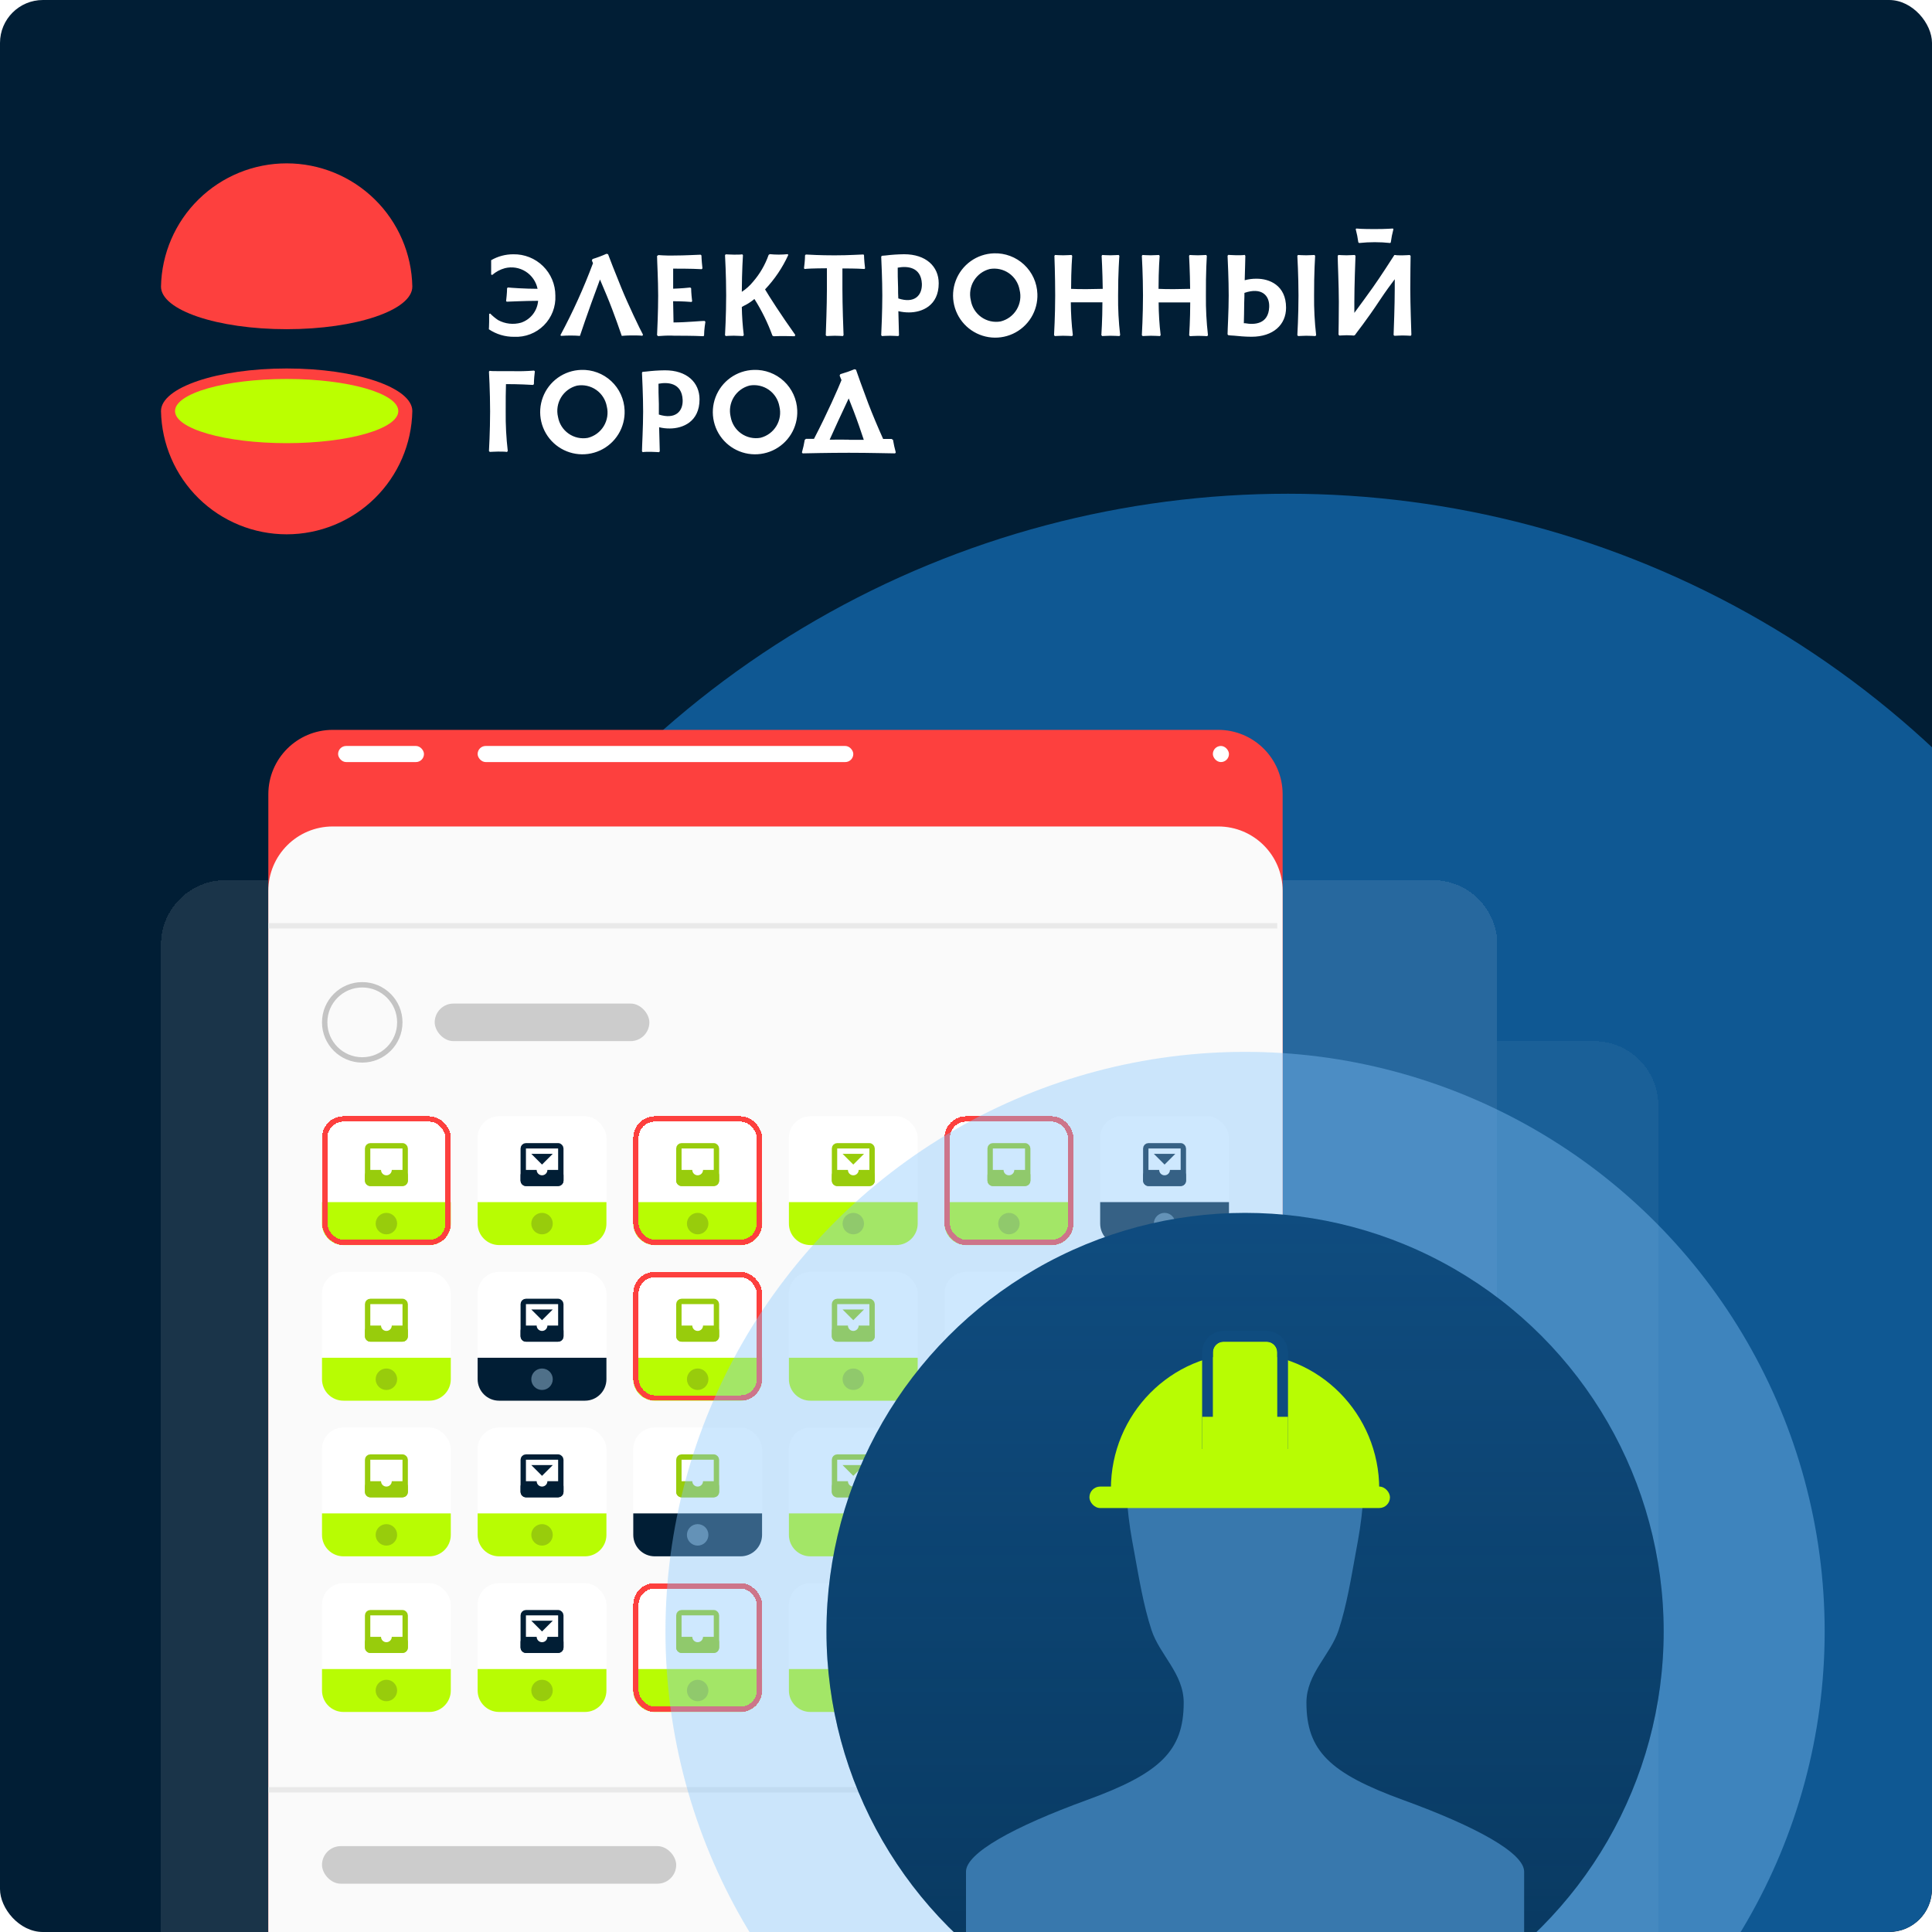 <svg width="360" height="360" viewBox="0 0 360 360" fill="none" xmlns="http://www.w3.org/2000/svg">
<g clip-path="url(#clip0_2697_2024)">
<rect width="360" height="360" rx="8" fill="#011E35"/>
<path d="M122 357H145V358C145 359.105 144.105 360 143 360H124C122.895 360 122 359.105 122 358V357Z" fill="#011E35"/>
<g clip-path="url(#clip1_2697_2024)">
<path d="M148.188 62.407C148.145 62.486 148.11 62.569 148.085 62.655C147.461 62.655 145.804 62.57 144.146 62.655C144.081 62.607 144.009 62.569 143.932 62.544C143.062 60.153 141.936 57.861 140.574 55.711C140.088 56.122 139.561 56.483 139.002 56.787C138.734 56.91 138.474 57.049 138.225 57.206C138.257 58.956 138.379 60.704 138.592 62.442C138.535 62.494 138.486 62.554 138.447 62.621C138.131 62.621 137.362 62.553 136.738 62.553C136.114 62.553 135.516 62.596 135.226 62.612C135.189 62.557 135.146 62.505 135.097 62.459C135.097 62.459 135.311 58.692 135.311 55.01C135.311 51.329 135.097 47.545 135.097 47.545C135.145 47.498 135.188 47.446 135.226 47.391C135.499 47.391 136.148 47.451 136.764 47.451C137.379 47.451 138.028 47.451 138.31 47.391C138.348 47.446 138.391 47.498 138.438 47.545C138.438 47.545 138.242 50.449 138.225 54.378C139.014 53.868 139.717 53.237 140.31 52.508C141.59 51.036 142.579 49.334 143.223 47.494C143.298 47.463 143.365 47.417 143.42 47.357C144.542 47.473 145.673 47.473 146.795 47.357C146.818 47.414 146.847 47.468 146.88 47.519C145.803 49.879 144.342 52.043 142.557 53.925C143.3 55.198 145.53 58.675 148.188 62.407ZM208.58 47.664L208.452 47.511C208.178 47.511 207.529 47.57 206.931 47.57C206.333 47.57 205.666 47.528 205.393 47.511L205.273 47.664C205.273 47.664 205.436 50.586 205.478 53.823C204.624 53.823 203.633 53.874 202.522 53.874C201.411 53.874 200.412 53.874 199.583 53.823C199.583 50.227 199.788 47.664 199.788 47.664C199.74 47.617 199.697 47.566 199.66 47.511C199.386 47.511 198.737 47.57 198.13 47.57C197.523 47.57 196.874 47.528 196.601 47.511C196.563 47.566 196.52 47.617 196.473 47.664C196.473 47.664 196.618 51.355 196.618 55.062C196.618 58.769 196.404 62.459 196.404 62.459C196.464 62.504 196.516 62.559 196.558 62.621C196.84 62.621 197.472 62.561 198.062 62.561C198.651 62.561 199.437 62.604 199.771 62.621L199.907 62.442C199.666 60.415 199.541 58.376 199.531 56.334H205.419C205.419 59.538 205.222 62.459 205.222 62.459C205.281 62.502 205.331 62.557 205.367 62.621C205.658 62.621 206.282 62.561 206.88 62.561C207.478 62.561 208.247 62.604 208.589 62.621C208.629 62.557 208.674 62.497 208.725 62.442C208.441 59.992 208.312 57.527 208.341 55.062C208.332 50.833 208.58 47.664 208.58 47.664ZM154.083 49.988V53.874C154.083 56.821 153.904 61.562 153.87 62.476C153.932 62.517 153.989 62.566 154.041 62.621C154.331 62.621 154.946 62.561 155.527 62.561C156.108 62.561 156.775 62.604 157.057 62.621C157.092 62.559 157.135 62.502 157.185 62.45C157.142 61.468 156.971 56.787 156.971 53.908V50.022C159.62 50.022 160.739 50.099 161.081 50.124L161.192 49.996C161.141 49.603 161.013 48.399 160.996 47.545C160.955 47.508 160.92 47.465 160.893 47.417C160.406 47.417 158.219 47.579 155.502 47.579C152.784 47.579 150.742 47.459 150.161 47.425C150.116 47.48 150.065 47.529 150.008 47.57C150.008 48.425 149.862 49.595 149.811 49.996C149.862 50.03 149.905 50.074 149.939 50.124C150.349 50.065 151.477 50.005 154.083 49.988ZM253.259 45.281C255.185 45.076 257.127 45.076 259.052 45.281C259.082 45.235 259.117 45.192 259.155 45.153C259.265 44.326 259.428 43.508 259.642 42.702L259.548 42.582C259.3 42.582 258.437 42.684 256.13 42.684C253.823 42.684 252.986 42.608 252.712 42.582L252.618 42.702C252.833 43.508 252.995 44.326 253.105 45.153C253.162 45.19 253.213 45.233 253.259 45.281ZM224.874 47.664L224.746 47.511C224.473 47.511 223.823 47.57 223.225 47.57C222.627 47.57 221.961 47.528 221.687 47.511L221.568 47.664C221.568 47.664 221.73 50.586 221.764 53.823C220.91 53.823 219.927 53.874 218.816 53.874C217.706 53.874 216.697 53.874 215.877 53.823C215.877 50.227 216.082 47.664 216.082 47.664C216.034 47.617 215.992 47.566 215.954 47.511C215.672 47.511 215.031 47.57 214.424 47.57C213.818 47.57 213.168 47.528 212.895 47.511C212.857 47.566 212.815 47.617 212.767 47.664C212.767 47.664 212.98 51.38 212.98 55.062C212.98 58.743 212.767 62.459 212.767 62.459C212.827 62.504 212.879 62.559 212.921 62.621C213.203 62.621 213.835 62.561 214.424 62.561C215.014 62.561 215.8 62.604 216.133 62.621L216.27 62.459C216.029 60.432 215.903 58.393 215.894 56.351H221.781C221.781 59.555 221.585 62.476 221.585 62.476C221.642 62.522 221.691 62.576 221.73 62.638C222.021 62.638 222.644 62.578 223.242 62.578C223.841 62.578 224.61 62.621 224.951 62.638C224.991 62.574 225.037 62.514 225.088 62.459C224.804 60.009 224.675 57.544 224.704 55.079C224.669 50.833 224.874 47.664 224.874 47.664ZM166.396 81.951C166.528 82.746 166.702 83.532 166.917 84.309C166.864 84.36 166.818 84.417 166.78 84.48C165.926 84.48 162.047 84.368 158.176 84.368C154.305 84.368 150.486 84.462 149.563 84.48C149.528 84.415 149.482 84.357 149.426 84.309C149.645 83.533 149.822 82.746 149.956 81.951C150.037 81.903 150.109 81.843 150.17 81.772H151.674C154.177 76.98 156.262 72.179 156.8 70.83C156.638 70.428 156.527 70.129 156.45 69.976C156.507 69.897 156.553 69.811 156.587 69.719C157.482 69.466 158.361 69.158 159.218 68.797C159.307 68.84 159.402 68.866 159.5 68.874C159.774 69.728 160.688 72.222 161.79 75.177C162.551 77.185 163.696 79.876 164.559 81.789H166.131C166.21 81.857 166.299 81.912 166.396 81.951ZM158.176 81.951H160.953C160.449 80.422 159.757 78.398 159.082 76.638C158.74 75.784 158.432 74.972 158.142 74.238C156.741 77.176 155.45 80.029 154.596 81.925C155.843 81.909 157.142 81.925 158.168 81.925L158.176 81.951ZM99.51 69.053C98.134 69.164 96.753 69.198 95.374 69.156H92.768C92.161 69.156 91.503 69.156 91.238 69.096C91.201 69.151 91.158 69.203 91.11 69.249C91.11 69.249 91.324 72.965 91.324 76.655C91.324 80.345 91.11 84.044 91.11 84.044C91.168 84.091 91.22 84.146 91.264 84.206C91.546 84.206 92.178 84.146 92.768 84.146C93.358 84.146 94.144 84.146 94.477 84.215C94.517 84.149 94.563 84.086 94.614 84.027C94.329 81.58 94.2 79.118 94.229 76.655C94.229 74.648 94.229 72.88 94.28 71.573C96.673 71.573 98.775 71.692 99.322 71.727C99.368 71.672 99.422 71.626 99.484 71.59C99.484 70.736 99.612 69.6 99.663 69.181C99.605 69.147 99.553 69.104 99.51 69.053ZM125.502 60.084C125.502 58.922 125.434 57.522 125.425 56.129C127.236 56.129 128.441 56.24 128.843 56.266C128.879 56.22 128.922 56.179 128.971 56.146C128.92 55.754 128.792 54.558 128.783 53.703C128.719 53.671 128.661 53.627 128.612 53.575C128.185 53.627 127.006 53.738 125.434 53.797V50.056C128.766 50.056 130.321 50.124 130.748 50.159C130.788 50.099 130.837 50.047 130.893 50.005C130.842 49.586 130.723 48.425 130.705 47.596C130.647 47.56 130.595 47.514 130.552 47.459C129.996 47.459 127.843 47.613 125.425 47.613H124.383C123.802 47.613 123.05 47.553 122.674 47.528C122.605 47.596 122.524 47.651 122.434 47.69C122.434 48.544 122.639 52.209 122.639 55.07C122.639 57.932 122.477 61.57 122.434 62.45C122.502 62.499 122.56 62.56 122.605 62.63L123.819 62.553C124.759 62.502 125.622 62.553 125.622 62.553C129.125 62.553 130.68 62.621 131.073 62.647L131.193 62.527C131.193 61.391 131.44 59.965 131.44 59.965C131.389 59.922 131.345 59.869 131.312 59.811C130.731 59.768 128.014 60.076 125.502 60.084ZM174.915 52.789C174.915 56.975 171.787 58.214 169.378 58.214C168.71 58.216 168.045 58.139 167.396 57.983C167.447 60.05 167.498 61.912 167.515 62.467C167.465 62.512 167.422 62.564 167.387 62.621C167.114 62.621 166.464 62.561 165.858 62.561C165.251 62.561 164.619 62.604 164.337 62.621C164.298 62.562 164.252 62.507 164.2 62.459C164.243 61.605 164.405 57.949 164.405 55.062C164.405 52.175 164.234 48.604 164.2 47.835C164.242 47.782 164.279 47.724 164.311 47.664C164.456 47.664 164.704 47.622 165.003 47.605C166.154 47.465 167.312 47.388 168.472 47.374C172.539 47.374 174.915 49.646 174.915 52.789ZM171.779 52.883C171.634 49.663 168.942 49.552 167.276 49.877C167.276 50.808 167.276 52.115 167.344 53.635C167.344 54.242 167.344 54.916 167.387 55.608C170.378 56.599 171.839 55.087 171.779 52.883ZM245.057 47.664C245.009 47.617 244.966 47.566 244.928 47.511C244.646 47.511 244.006 47.57 243.399 47.57C242.792 47.57 242.134 47.528 241.869 47.511C241.832 47.566 241.789 47.617 241.741 47.664C241.741 47.664 241.955 51.38 241.955 55.062C241.955 58.743 241.741 62.459 241.741 62.459C241.801 62.504 241.853 62.559 241.895 62.621C242.177 62.621 242.809 62.561 243.399 62.561C243.988 62.561 244.775 62.604 245.108 62.621L245.245 62.442C244.96 59.992 244.832 57.527 244.86 55.062C244.843 50.833 245.057 47.664 245.057 47.664ZM239.639 57.334C239.639 60.494 237.264 62.749 233.197 62.749C232.026 62.749 230.745 62.63 229.933 62.544C229.471 62.544 229.078 62.476 228.848 62.45C228.819 62.391 228.781 62.336 228.737 62.288C228.737 61.519 228.95 57.949 228.95 55.053C228.95 52.157 228.779 48.484 228.737 47.656C228.791 47.61 228.837 47.555 228.873 47.494C229.155 47.494 229.796 47.562 230.394 47.562C230.992 47.562 231.65 47.562 231.924 47.494C231.959 47.553 232.002 47.608 232.052 47.656C232.052 48.211 231.983 50.099 231.932 52.2H232.001C232.686 52.018 233.393 51.929 234.102 51.935C236.512 51.91 239.639 53.148 239.639 57.334ZM231.881 54.575C231.881 54.575 231.881 55.788 231.838 56.48C231.838 57.991 231.787 59.298 231.77 60.229C231.846 60.217 231.924 60.217 232.001 60.229C233.709 60.545 236.358 60.443 236.495 57.223C236.597 55.036 235.068 53.473 231.881 54.575ZM193.302 54.745C193.364 56.301 192.962 57.841 192.148 59.168C191.333 60.495 190.143 61.55 188.727 62.2C187.311 62.849 185.735 63.064 184.197 62.816C182.659 62.568 181.23 61.87 180.09 60.808C178.95 59.747 178.151 58.371 177.795 56.855C177.439 55.339 177.541 53.752 178.089 52.294C178.637 50.837 179.605 49.575 180.872 48.668C182.138 47.762 183.645 47.252 185.202 47.203C186.231 47.168 187.257 47.336 188.222 47.697C189.186 48.058 190.069 48.606 190.822 49.309C191.574 50.012 192.18 50.856 192.606 51.793C193.032 52.73 193.268 53.742 193.302 54.771V54.745ZM189.987 54.02C189.879 53.399 189.649 52.806 189.311 52.274C188.973 51.742 188.534 51.283 188.018 50.921C187.502 50.559 186.92 50.303 186.305 50.166C185.69 50.029 185.054 50.015 184.433 50.124C183.195 50.434 182.129 51.219 181.466 52.31C180.804 53.401 180.599 54.709 180.896 55.95C180.997 56.576 181.222 57.175 181.557 57.713C181.892 58.251 182.33 58.717 182.847 59.084C183.364 59.452 183.949 59.712 184.567 59.852C185.185 59.991 185.825 60.006 186.45 59.896C187.069 59.743 187.651 59.47 188.164 59.092C188.677 58.713 189.11 58.238 189.438 57.692C189.767 57.146 189.985 56.54 190.079 55.91C190.173 55.28 190.142 54.638 189.987 54.02ZM148.555 76.467C148.619 78.026 148.218 79.567 147.403 80.897C146.588 82.227 145.396 83.285 143.979 83.936C142.561 84.588 140.982 84.803 139.442 84.555C137.902 84.308 136.47 83.608 135.328 82.545C134.187 81.482 133.387 80.104 133.031 78.586C132.674 77.067 132.777 75.478 133.327 74.018C133.876 72.558 134.847 71.295 136.116 70.388C137.385 69.481 138.895 68.972 140.455 68.925C142.529 68.853 144.547 69.607 146.065 71.021C147.584 72.436 148.479 74.394 148.555 76.467ZM145.231 75.741C145.124 75.12 144.895 74.526 144.557 73.993C144.22 73.461 143.781 73 143.265 72.637C142.749 72.275 142.166 72.017 141.551 71.88C140.935 71.743 140.298 71.728 139.677 71.838C138.44 72.151 137.375 72.939 136.715 74.031C136.054 75.123 135.851 76.431 136.148 77.672C136.255 78.293 136.483 78.888 136.82 79.421C137.157 79.955 137.597 80.416 138.113 80.779C138.629 81.142 139.212 81.399 139.828 81.535C140.444 81.672 141.081 81.686 141.702 81.575C142.941 81.264 144.007 80.477 144.667 79.384C145.328 78.292 145.531 76.982 145.231 75.741ZM116.385 76.467C116.449 78.026 116.048 79.567 115.233 80.897C114.418 82.227 113.226 83.285 111.809 83.936C110.391 84.588 108.812 84.803 107.272 84.555C105.732 84.308 104.3 83.608 103.158 82.545C102.017 81.482 101.217 80.104 100.861 78.586C100.504 77.067 100.607 75.478 101.157 74.018C101.706 72.558 102.677 71.295 103.946 70.388C105.215 69.481 106.725 68.972 108.285 68.925C109.312 68.888 110.336 69.055 111.299 69.414C112.263 69.773 113.145 70.319 113.898 71.019C114.65 71.719 115.257 72.561 115.683 73.496C116.11 74.431 116.349 75.44 116.385 76.467ZM113.07 75.741C112.847 74.491 112.137 73.379 111.096 72.651C110.055 71.922 108.767 71.636 107.516 71.855C106.277 72.166 105.21 72.953 104.548 74.045C103.886 75.138 103.681 76.447 103.978 77.689C104.085 78.311 104.313 78.905 104.65 79.439C104.987 79.972 105.427 80.433 105.943 80.796C106.459 81.159 107.042 81.416 107.658 81.553C108.274 81.689 108.911 81.703 109.532 81.592C110.775 81.281 111.844 80.492 112.507 79.395C113.17 78.299 113.372 76.986 113.07 75.741ZM95.793 62.758C96.816 62.809 97.839 62.646 98.795 62.277C99.752 61.909 100.62 61.345 101.345 60.62C102.069 59.896 102.634 59.028 103.002 58.072C103.37 57.116 103.534 56.093 103.483 55.07C103.483 54.048 103.279 53.037 102.884 52.094C102.488 51.152 101.909 50.298 101.179 49.582C100.45 48.866 99.585 48.303 98.635 47.925C97.685 47.548 96.669 47.363 95.647 47.383C94.198 47.378 92.774 47.758 91.52 48.484V51.158C91.589 51.175 91.655 51.2 91.717 51.235C92.4 50.64 93.209 50.207 94.084 49.971C94.736 49.809 95.415 49.78 96.079 49.887C96.743 49.994 97.378 50.235 97.947 50.594C98.515 50.953 99.005 51.424 99.387 51.977C99.768 52.531 100.034 53.156 100.167 53.815C97.801 53.815 95.212 53.627 94.656 53.567C94.606 53.616 94.549 53.657 94.485 53.686C94.485 54.541 94.349 55.711 94.306 56.095C94.35 56.131 94.39 56.171 94.425 56.215C94.921 56.215 97.502 56.061 100.27 56.052C100.199 56.968 99.859 57.843 99.294 58.568C98.729 59.292 97.963 59.835 97.091 60.127C95.659 60.53 94.126 60.358 92.819 59.648C92.286 59.293 91.791 58.883 91.341 58.427L91.144 58.487V59.947C91.144 60.622 91.093 61.357 91.093 61.357C92.482 62.288 94.121 62.776 95.793 62.758ZM262.786 53.815C262.786 51.021 262.838 48.382 262.846 47.69C262.788 47.639 262.737 47.582 262.692 47.519C262.445 47.519 261.915 47.579 261.342 47.579C260.77 47.579 260.197 47.579 259.975 47.519H259.821C259.454 48.092 257.207 51.602 255.78 53.601C254.925 54.805 253.49 56.779 252.362 58.299V56.249C252.362 53.31 252.542 48.561 252.576 47.647C252.512 47.611 252.454 47.565 252.405 47.511C252.106 47.511 251.491 47.57 250.918 47.57C250.346 47.57 249.662 47.528 249.389 47.511C249.353 47.573 249.31 47.63 249.26 47.681C249.26 48.664 249.474 53.345 249.474 56.223C249.474 59.102 249.423 61.664 249.414 62.356C249.472 62.407 249.524 62.464 249.568 62.527C249.816 62.527 250.346 62.467 250.918 62.467C251.491 62.467 252.046 62.51 252.277 62.527L252.362 62.476H252.439C252.772 61.963 254.481 59.913 257.19 55.813C258.147 54.37 259.198 52.935 259.89 52.029V53.823C259.89 56.77 259.71 61.511 259.676 62.433C259.74 62.469 259.798 62.515 259.847 62.57C260.146 62.57 260.753 62.51 261.334 62.51C261.915 62.51 262.59 62.553 262.863 62.57C262.899 62.508 262.942 62.45 262.991 62.399C262.966 61.408 262.786 56.727 262.786 53.815ZM119.811 62.356C119.273 61.391 117.017 56.693 115.761 53.592C114.573 50.671 113.591 48.168 113.3 47.357C113.201 47.349 113.103 47.326 113.01 47.289C112.163 47.671 111.292 47.999 110.404 48.271C110.378 48.365 110.338 48.454 110.284 48.536C110.335 48.647 110.404 48.826 110.498 49.04C108.78 53.645 106.75 58.129 104.423 62.459L104.559 62.587C105.725 62.5 106.896 62.5 108.063 62.587C108.063 62.587 109.344 58.658 111.797 52.081L113.035 55.019C114.42 58.325 115.855 62.587 115.855 62.587C115.855 62.587 116.71 62.502 117.658 62.502C118.299 62.502 119.367 62.502 119.692 62.57C119.722 62.499 119.763 62.433 119.811 62.373V62.356ZM130.347 74.417C130.347 78.603 127.211 79.841 124.801 79.841C124.133 79.848 123.467 79.771 122.819 79.611C122.87 81.686 122.921 83.549 122.939 84.095C122.889 84.143 122.846 84.198 122.81 84.257C122.537 84.257 121.888 84.189 121.281 84.189C120.674 84.189 120.042 84.189 119.76 84.249C119.722 84.192 119.676 84.14 119.623 84.095C119.623 83.241 119.837 79.576 119.837 76.698C119.837 73.819 119.657 70.232 119.623 69.463C119.662 69.41 119.694 69.353 119.717 69.292L120.409 69.232C121.561 69.092 122.719 69.015 123.878 69.002C127.963 68.985 130.347 71.24 130.347 74.417ZM127.202 74.511C127.057 71.291 124.365 71.18 122.699 71.504C122.699 72.436 122.699 73.743 122.768 75.263V77.245C125.801 78.21 127.296 76.698 127.202 74.494V74.511Z" fill="white"/>
<path d="M76.832 76.596C76.832 72.213 66.348 68.66 53.412 68.66C40.476 68.66 30 72.213 30 76.596C30.117 82.726 32.636 88.567 37.014 92.861C41.393 97.156 47.282 99.561 53.416 99.561C59.55 99.561 65.439 97.156 69.818 92.861C74.197 88.567 76.715 82.726 76.832 76.596Z" fill="#FD403E"/>
<path d="M74.218 76.596C74.218 79.91 64.904 82.575 53.412 82.575C41.92 82.575 32.615 79.893 32.615 76.596C32.615 73.298 41.928 70.616 53.412 70.616C64.896 70.616 74.218 73.307 74.218 76.596Z" fill="#BBFF00"/>
<path d="M76.832 53.405C76.715 47.274 74.197 41.433 69.818 37.139C65.439 32.844 59.55 30.439 53.416 30.439C47.282 30.439 41.393 32.844 37.014 37.139C32.636 41.433 30.117 47.274 30 53.405C30 57.786 40.484 61.34 53.412 61.34C66.34 61.34 76.832 57.786 76.832 53.405Z" fill="#FD403E"/>
</g>
<g filter="url(#filter0_f_2697_2024)">
<circle cx="240" cy="268" r="176" fill="#0F5893"/>
</g>
<g filter="url(#filter1_d_2697_2024)">
<path d="M30 166C30 159.373 35.373 154 42 154H207C213.627 154 219 159.373 219 166V360H30V166Z" fill="white" fill-opacity="0.1" shape-rendering="crispEdges"/>
</g>
<g filter="url(#filter2_d_2697_2024)">
<path d="M90 166C90 159.373 95.373 154 102 154H267C273.627 154 279 159.373 279 166V360H90V166Z" fill="white" fill-opacity="0.1" shape-rendering="crispEdges"/>
</g>
<g filter="url(#filter3_d_2697_2024)">
<path d="M279 184H297C303.627 184 309 189.373 309 196V390H279V184Z" fill="white" fill-opacity="0.05" shape-rendering="crispEdges"/>
</g>
<g filter="url(#filter4_d_2697_2024)">
<path d="M50 138C50 131.373 55.373 126 62 126H227C233.627 126 239 131.373 239 138V360H50V138Z" fill="#FD403E"/>
</g>
<path d="M50 166C50 159.373 55.373 154 62 154H227C233.627 154 239 159.373 239 166V360H50V166Z" fill="#FAFAFA"/>
<rect x="63" y="139" width="16" height="3" rx="1.5" fill="white"/>
<rect x="89" y="139" width="70" height="3" rx="1.5" fill="white"/>
<rect x="226" y="139" width="3" height="3" rx="1.5" fill="white"/>
<rect x="50" y="172" width="188" height="1" fill="#E9E9E9"/>
<rect x="50" y="333" width="188" height="1" fill="#E9E9E9"/>
<rect x="81" y="187" width="40" height="7" rx="3.5" fill="#CCCCCC"/>
<rect x="60" y="344" width="66" height="7" rx="3.5" fill="#CCCCCC"/>
<circle cx="67.5" cy="190.5" r="7" stroke="#C4C4C4"/>
<g filter="url(#filter5_d_2697_2024)">
<rect x="60" y="208" width="24" height="24" rx="4" fill="white"/>
</g>
<path d="M60 224H84V228C84 230.209 82.209 232 80 232H64C61.791 232 60 230.209 60 228V224Z" fill="#B8FC03"/>
<circle cx="72" cy="228" r="2" fill="#98CC0C"/>
<g filter="url(#filter6_d_2697_2024)">
<rect x="60.5" y="208.5" width="23" height="23" rx="3.5" stroke="#FD403E" shape-rendering="crispEdges"/>
</g>
<rect x="68.5" y="213.5" width="7" height="7" rx="0.5" stroke="#98CC0C"/>
<path fill-rule="evenodd" clip-rule="evenodd" d="M72 219C72.552 219 73 218.552 73 218H75C75.552 218 76 218.448 76 219V220C76 220.552 75.552 221 75 221H69C68.448 221 68 220.552 68 220V219C68 218.448 68.448 218 69 218H71C71 218.552 71.448 219 72 219Z" fill="#98CC0C"/>
<g filter="url(#filter7_d_2697_2024)">
<rect x="60" y="237" width="24" height="24" rx="4" fill="white"/>
</g>
<path d="M60 253H84V257C84 259.209 82.209 261 80 261H64C61.791 261 60 259.209 60 257V253Z" fill="#B8FC03"/>
<circle cx="72" cy="257" r="2" fill="#98CC0C"/>
<rect x="68.5" y="242.5" width="7" height="7" rx="0.5" stroke="#98CC0C"/>
<path fill-rule="evenodd" clip-rule="evenodd" d="M72 248C72.552 248 73 247.552 73 247H75C75.552 247 76 247.448 76 248V249C76 249.552 75.552 250 75 250H69C68.448 250 68 249.552 68 249V248C68 247.448 68.448 247 69 247H71C71 247.552 71.448 248 72 248Z" fill="#98CC0C"/>
<g filter="url(#filter8_d_2697_2024)">
<rect x="60" y="266" width="24" height="24" rx="4" fill="white"/>
</g>
<path d="M60 282H84V286C84 288.209 82.209 290 80 290H64C61.791 290 60 288.209 60 286V282Z" fill="#B8FC03"/>
<circle cx="72" cy="286" r="2" fill="#98CC0C"/>
<rect x="68.5" y="271.5" width="7" height="7" rx="0.5" stroke="#98CC0C"/>
<path fill-rule="evenodd" clip-rule="evenodd" d="M72 277C72.552 277 73 276.552 73 276H75C75.552 276 76 276.448 76 277V278C76 278.552 75.552 279 75 279H69C68.448 279 68 278.552 68 278V277C68 276.448 68.448 276 69 276H71C71 276.552 71.448 277 72 277Z" fill="#98CC0C"/>
<g filter="url(#filter9_d_2697_2024)">
<rect x="60" y="295" width="24" height="24" rx="4" fill="white"/>
</g>
<path d="M60 311H84V315C84 317.209 82.209 319 80 319H64C61.791 319 60 317.209 60 315V311Z" fill="#B8FC03"/>
<circle cx="72" cy="315" r="2" fill="#98CC0C"/>
<rect x="68.5" y="300.5" width="7" height="7" rx="0.5" stroke="#98CC0C"/>
<path fill-rule="evenodd" clip-rule="evenodd" d="M72 306C72.552 306 73 305.552 73 305H75C75.552 305 76 305.448 76 306V307C76 307.552 75.552 308 75 308H69C68.448 308 68 307.552 68 307V306C68 305.448 68.448 305 69 305H71C71 305.552 71.448 306 72 306Z" fill="#98CC0C"/>
<g filter="url(#filter10_d_2697_2024)">
<rect x="176" y="208" width="24" height="24" rx="4" fill="white"/>
</g>
<path d="M176 224H200V228C200 230.209 198.209 232 196 232H180C177.791 232 176 230.209 176 228V224Z" fill="#B8FC03"/>
<circle cx="188" cy="228" r="2" fill="#98CC0C"/>
<g filter="url(#filter11_d_2697_2024)">
<rect x="176.5" y="208.5" width="23" height="23" rx="3.5" stroke="#FD403E" shape-rendering="crispEdges"/>
</g>
<rect x="184.5" y="213.5" width="7" height="7" rx="0.5" stroke="#98CC0C"/>
<path fill-rule="evenodd" clip-rule="evenodd" d="M188 219C188.552 219 189 218.552 189 218H191C191.552 218 192 218.448 192 219V220C192 220.552 191.552 221 191 221H185C184.448 221 184 220.552 184 220V219C184 218.448 184.448 218 185 218H187C187 218.552 187.448 219 188 219Z" fill="#98CC0C"/>
<g filter="url(#filter12_d_2697_2024)">
<rect x="176" y="237" width="24" height="24" rx="4" fill="white"/>
</g>
<path d="M176 253H200V257C200 259.209 198.209 261 196 261H180C177.791 261 176 259.209 176 257V253Z" fill="#011E35"/>
<circle cx="188" cy="257" r="2" fill="#4F7089"/>
<rect x="184.5" y="242.5" width="7" height="7" rx="0.5" stroke="#98CC0C"/>
<path fill-rule="evenodd" clip-rule="evenodd" d="M188 248C188.552 248 189 247.552 189 247H191C191.552 247 192 247.448 192 248V249C192 249.552 191.552 250 191 250H185C184.448 250 184 249.552 184 249V248C184 247.448 184.448 247 185 247H187C187 247.552 187.448 248 188 248Z" fill="#98CC0C"/>
<g filter="url(#filter13_d_2697_2024)">
<rect x="176" y="266" width="24" height="24" rx="4" fill="white"/>
</g>
<path d="M176 282H200V286C200 288.209 198.209 290 196 290H180C177.791 290 176 288.209 176 286V282Z" fill="#B8FC03"/>
<circle cx="188" cy="286" r="2" fill="#98CC0C"/>
<rect x="184.5" y="271.5" width="7" height="7" rx="0.5" stroke="#98CC0C"/>
<path fill-rule="evenodd" clip-rule="evenodd" d="M188 277C188.552 277 189 276.552 189 276H191C191.552 276 192 276.448 192 277V278C192 278.552 191.552 279 191 279H185C184.448 279 184 278.552 184 278V277C184 276.448 184.448 276 185 276H187C187 276.552 187.448 277 188 277Z" fill="#98CC0C"/>
<g filter="url(#filter14_d_2697_2024)">
<rect x="176" y="295" width="24" height="24" rx="4" fill="white"/>
</g>
<path d="M176 311H200V315C200 317.209 198.209 319 196 319H180C177.791 319 176 317.209 176 315V311Z" fill="#B8FC03"/>
<circle cx="188" cy="315" r="2" fill="#98CC0C"/>
<rect x="184.5" y="300.5" width="7" height="7" rx="0.5" stroke="#98CC0C"/>
<path fill-rule="evenodd" clip-rule="evenodd" d="M188 306C188.552 306 189 305.552 189 305H191C191.552 305 192 305.448 192 306V307C192 307.552 191.552 308 191 308H185C184.448 308 184 307.552 184 307V306C184 305.448 184.448 305 185 305H187C187 305.552 187.448 306 188 306Z" fill="#98CC0C"/>
<g filter="url(#filter15_d_2697_2024)">
<rect x="118" y="208" width="24" height="24" rx="4" fill="white"/>
</g>
<path d="M118 224H142V228C142 230.209 140.209 232 138 232H122C119.791 232 118 230.209 118 228V224Z" fill="#B8FC03"/>
<circle cx="130" cy="228" r="2" fill="#98CC0C"/>
<g filter="url(#filter16_d_2697_2024)">
<rect x="118.5" y="208.5" width="23" height="23" rx="3.5" stroke="#FD403E" shape-rendering="crispEdges"/>
</g>
<rect x="126.5" y="213.5" width="7" height="7" rx="0.5" stroke="#98CC0C"/>
<path fill-rule="evenodd" clip-rule="evenodd" d="M130 219C130.552 219 131 218.552 131 218H133C133.552 218 134 218.448 134 219V220C134 220.552 133.552 221 133 221H127C126.448 221 126 220.552 126 220V219C126 218.448 126.448 218 127 218H129C129 218.552 129.448 219 130 219Z" fill="#98CC0C"/>
<g filter="url(#filter17_d_2697_2024)">
<rect x="118" y="237" width="24" height="24" rx="4" fill="white"/>
</g>
<path d="M118 253H142V257C142 259.209 140.209 261 138 261H122C119.791 261 118 259.209 118 257V253Z" fill="#B8FC03"/>
<circle cx="130" cy="257" r="2" fill="#98CC0C"/>
<g filter="url(#filter18_d_2697_2024)">
<rect x="118.5" y="237.5" width="23" height="23" rx="3.5" stroke="#FD403E" shape-rendering="crispEdges"/>
</g>
<rect x="126.5" y="242.5" width="7" height="7" rx="0.5" stroke="#98CC0C"/>
<path fill-rule="evenodd" clip-rule="evenodd" d="M130 248C130.552 248 131 247.552 131 247H133C133.552 247 134 247.448 134 248V249C134 249.552 133.552 250 133 250H127C126.448 250 126 249.552 126 249V248C126 247.448 126.448 247 127 247H129C129 247.552 129.448 248 130 248Z" fill="#98CC0C"/>
<g filter="url(#filter19_d_2697_2024)">
<rect x="118" y="266" width="24" height="24" rx="4" fill="white"/>
</g>
<path d="M118 282H142V286C142 288.209 140.209 290 138 290H122C119.791 290 118 288.209 118 286V282Z" fill="#011E35"/>
<circle cx="130" cy="286" r="2" fill="#4F7089"/>
<rect x="126.5" y="271.5" width="7" height="7" rx="0.5" stroke="#98CC0C"/>
<path fill-rule="evenodd" clip-rule="evenodd" d="M130 277C130.552 277 131 276.552 131 276H133C133.552 276 134 276.448 134 277V278C134 278.552 133.552 279 133 279H127C126.448 279 126 278.552 126 278V277C126 276.448 126.448 276 127 276H129C129 276.552 129.448 277 130 277Z" fill="#98CC0C"/>
<g filter="url(#filter20_d_2697_2024)">
<rect x="118" y="295" width="24" height="24" rx="4" fill="white"/>
</g>
<path d="M118 311H142V315C142 317.209 140.209 319 138 319H122C119.791 319 118 317.209 118 315V311Z" fill="#B8FC03"/>
<circle cx="130" cy="315" r="2" fill="#98CC0C"/>
<g filter="url(#filter21_d_2697_2024)">
<rect x="118.5" y="295.5" width="23" height="23" rx="3.5" stroke="#FD403E" shape-rendering="crispEdges"/>
</g>
<rect x="126.5" y="300.5" width="7" height="7" rx="0.5" stroke="#98CC0C"/>
<path fill-rule="evenodd" clip-rule="evenodd" d="M130 306C130.552 306 131 305.552 131 305H133C133.552 305 134 305.448 134 306V307C134 307.552 133.552 308 133 308H127C126.448 308 126 307.552 126 307V306C126 305.448 126.448 305 127 305H129C129 305.552 129.448 306 130 306Z" fill="#98CC0C"/>
<g filter="url(#filter22_d_2697_2024)">
<rect x="89" y="208" width="24" height="24" rx="4" fill="white"/>
</g>
<path d="M89 224H113V228C113 230.209 111.209 232 109 232H93C90.791 232 89 230.209 89 228V224Z" fill="#B8FC03"/>
<circle cx="101" cy="228" r="2" fill="#98CC0C"/>
<rect x="97.5" y="213.5" width="7" height="7" rx="0.5" stroke="#011E35"/>
<path fill-rule="evenodd" clip-rule="evenodd" d="M101 219C101.552 219 102 218.552 102 218H104C104.552 218 105 218.448 105 219V220C105 220.552 104.552 221 104 221H98C97.448 221 97 220.552 97 220V219C97 218.448 97.448 218 98 218H100C100 218.552 100.448 219 101 219Z" fill="#011E35"/>
<path d="M101 217L99 215L103 215L101 217Z" fill="#011E35"/>
<g filter="url(#filter23_d_2697_2024)">
<rect x="89" y="237" width="24" height="24" rx="4" fill="white"/>
</g>
<path d="M89 253H113V257C113 259.209 111.209 261 109 261H93C90.791 261 89 259.209 89 257V253Z" fill="#011E35"/>
<circle cx="101" cy="257" r="2" fill="#4F7089"/>
<rect x="97.5" y="242.5" width="7" height="7" rx="0.5" stroke="#011E35"/>
<path fill-rule="evenodd" clip-rule="evenodd" d="M101 248C101.552 248 102 247.552 102 247H104C104.552 247 105 247.448 105 248V249C105 249.552 104.552 250 104 250H98C97.448 250 97 249.552 97 249V248C97 247.448 97.448 247 98 247H100C100 247.552 100.448 248 101 248Z" fill="#011E35"/>
<path d="M101 246L99 244L103 244L101 246Z" fill="#011E35"/>
<g filter="url(#filter24_d_2697_2024)">
<rect x="89" y="266" width="24" height="24" rx="4" fill="white"/>
</g>
<path d="M89 282H113V286C113 288.209 111.209 290 109 290H93C90.791 290 89 288.209 89 286V282Z" fill="#B8FC03"/>
<circle cx="101" cy="286" r="2" fill="#98CC0C"/>
<rect x="97.5" y="271.5" width="7" height="7" rx="0.5" stroke="#011E35"/>
<path fill-rule="evenodd" clip-rule="evenodd" d="M101 277C101.552 277 102 276.552 102 276H104C104.552 276 105 276.448 105 277V278C105 278.552 104.552 279 104 279H98C97.448 279 97 278.552 97 278V277C97 276.448 97.448 276 98 276H100C100 276.552 100.448 277 101 277Z" fill="#011E35"/>
<path d="M101 275L99 273L103 273L101 275Z" fill="#011E35"/>
<g filter="url(#filter25_d_2697_2024)">
<rect x="89" y="295" width="24" height="24" rx="4" fill="white"/>
</g>
<path d="M89 311H113V315C113 317.209 111.209 319 109 319H93C90.791 319 89 317.209 89 315V311Z" fill="#B8FC03"/>
<circle cx="101" cy="315" r="2" fill="#98CC0C"/>
<rect x="97.5" y="300.5" width="7" height="7" rx="0.5" stroke="#011E35"/>
<path fill-rule="evenodd" clip-rule="evenodd" d="M101 306C101.552 306 102 305.552 102 305H104C104.552 305 105 305.448 105 306V307C105 307.552 104.552 308 104 308H98C97.448 308 97 307.552 97 307V306C97 305.448 97.448 305 98 305H100C100 305.552 100.448 306 101 306Z" fill="#011E35"/>
<path d="M101 304L99 302L103 302L101 304Z" fill="#011E35"/>
<g filter="url(#filter26_d_2697_2024)">
<rect x="205" y="208" width="24" height="24" rx="4" fill="white"/>
</g>
<path d="M205 224H229V228C229 230.209 227.209 232 225 232H209C206.791 232 205 230.209 205 228V224Z" fill="#011E35"/>
<circle cx="217" cy="228" r="2" fill="#4F7089"/>
<rect x="213.5" y="213.5" width="7" height="7" rx="0.5" stroke="#011E35"/>
<path fill-rule="evenodd" clip-rule="evenodd" d="M217 219C217.552 219 218 218.552 218 218H220C220.552 218 221 218.448 221 219V220C221 220.552 220.552 221 220 221H214C213.448 221 213 220.552 213 220V219C213 218.448 213.448 218 214 218H216C216 218.552 216.448 219 217 219Z" fill="#011E35"/>
<path d="M217 217L215 215L219 215L217 217Z" fill="#011E35"/>
<g filter="url(#filter27_d_2697_2024)">
<rect x="205" y="237" width="24" height="24" rx="4" fill="white"/>
</g>
<path d="M205 253H229V257C229 259.209 227.209 261 225 261H209C206.791 261 205 259.209 205 257V253Z" fill="#B8FC03"/>
<circle cx="217" cy="257" r="2" fill="#98CC0C"/>
<rect x="213.5" y="242.5" width="7" height="7" rx="0.5" stroke="#011E35"/>
<path fill-rule="evenodd" clip-rule="evenodd" d="M217 248C217.552 248 218 247.552 218 247H220C220.552 247 221 247.448 221 248V249C221 249.552 220.552 250 220 250H214C213.448 250 213 249.552 213 249V248C213 247.448 213.448 247 214 247H216C216 247.552 216.448 248 217 248Z" fill="#011E35"/>
<path d="M217 246L215 244L219 244L217 246Z" fill="#011E35"/>
<g filter="url(#filter28_d_2697_2024)">
<rect x="205" y="266" width="24" height="24" rx="4" fill="white"/>
</g>
<path d="M205 282H229V286C229 288.209 227.209 290 225 290H209C206.791 290 205 288.209 205 286V282Z" fill="#B8FC03"/>
<circle cx="217" cy="286" r="2" fill="#98CC0C"/>
<rect x="213.5" y="271.5" width="7" height="7" rx="0.5" stroke="#011E35"/>
<path fill-rule="evenodd" clip-rule="evenodd" d="M217 277C217.552 277 218 276.552 218 276H220C220.552 276 221 276.448 221 277V278C221 278.552 220.552 279 220 279H214C213.448 279 213 278.552 213 278V277C213 276.448 213.448 276 214 276H216C216 276.552 216.448 277 217 277Z" fill="#011E35"/>
<path d="M217 275L215 273L219 273L217 275Z" fill="#011E35"/>
<g filter="url(#filter29_d_2697_2024)">
<rect x="205" y="295" width="24" height="24" rx="4" fill="white"/>
</g>
<path d="M205 311H229V315C229 317.209 227.209 319 225 319H209C206.791 319 205 317.209 205 315V311Z" fill="#B8FC03"/>
<circle cx="217" cy="315" r="2" fill="#98CC0C"/>
<rect x="213.5" y="300.5" width="7" height="7" rx="0.5" stroke="#011E35"/>
<path fill-rule="evenodd" clip-rule="evenodd" d="M217 306C217.552 306 218 305.552 218 305H220C220.552 305 221 305.448 221 306V307C221 307.552 220.552 308 220 308H214C213.448 308 213 307.552 213 307V306C213 305.448 213.448 305 214 305H216C216 305.552 216.448 306 217 306Z" fill="#011E35"/>
<path d="M217 304L215 302L219 302L217 304Z" fill="#011E35"/>
<g filter="url(#filter30_d_2697_2024)">
<rect x="147" y="208" width="24" height="24" rx="4" fill="white"/>
</g>
<path d="M147 224H171V228C171 230.209 169.209 232 167 232H151C148.791 232 147 230.209 147 228V224Z" fill="#B8FC03"/>
<circle cx="159" cy="228" r="2" fill="#98CC0C"/>
<rect x="155.5" y="213.5" width="7" height="7" rx="0.5" stroke="#98CC0C"/>
<path fill-rule="evenodd" clip-rule="evenodd" d="M159 219C159.552 219 160 218.552 160 218H162C162.552 218 163 218.448 163 219V220C163 220.552 162.552 221 162 221H156C155.448 221 155 220.552 155 220V219C155 218.448 155.448 218 156 218H158C158 218.552 158.448 219 159 219Z" fill="#98CC0C"/>
<path d="M159 217L157 215L161 215L159 217Z" fill="#98CC0C"/>
<g filter="url(#filter31_d_2697_2024)">
<rect x="147" y="237" width="24" height="24" rx="4" fill="white"/>
</g>
<path d="M147 253H171V257C171 259.209 169.209 261 167 261H151C148.791 261 147 259.209 147 257V253Z" fill="#B8FC03"/>
<circle cx="159" cy="257" r="2" fill="#98CC0C"/>
<rect x="155.5" y="242.5" width="7" height="7" rx="0.5" stroke="#98CC0C"/>
<path fill-rule="evenodd" clip-rule="evenodd" d="M159 248C159.552 248 160 247.552 160 247H162C162.552 247 163 247.448 163 248V249C163 249.552 162.552 250 162 250H156C155.448 250 155 249.552 155 249V248C155 247.448 155.448 247 156 247H158C158 247.552 158.448 248 159 248Z" fill="#98CC0C"/>
<path d="M159 246L157 244L161 244L159 246Z" fill="#98CC0C"/>
<g filter="url(#filter32_d_2697_2024)">
<rect x="147" y="266" width="24" height="24" rx="4" fill="white"/>
</g>
<path d="M147 282H171V286C171 288.209 169.209 290 167 290H151C148.791 290 147 288.209 147 286V282Z" fill="#B8FC03"/>
<circle cx="159" cy="286" r="2" fill="#98CC0C"/>
<rect x="155.5" y="271.5" width="7" height="7" rx="0.5" stroke="#98CC0C"/>
<path fill-rule="evenodd" clip-rule="evenodd" d="M159 277C159.552 277 160 276.552 160 276H162C162.552 276 163 276.448 163 277V278C163 278.552 162.552 279 162 279H156C155.448 279 155 278.552 155 278V277C155 276.448 155.448 276 156 276H158C158 276.552 158.448 277 159 277Z" fill="#98CC0C"/>
<path d="M159 275L157 273L161 273L159 275Z" fill="#98CC0C"/>
<g filter="url(#filter33_d_2697_2024)">
<rect x="147" y="295" width="24" height="24" rx="4" fill="white"/>
</g>
<path d="M147 311H171V315C171 317.209 169.209 319 167 319H151C148.791 319 147 317.209 147 315V311Z" fill="#B8FC03"/>
<circle cx="159" cy="315" r="2" fill="#98CC0C"/>
<rect x="155.5" y="300.5" width="7" height="7" rx="0.5" stroke="#98CC0C"/>
<path fill-rule="evenodd" clip-rule="evenodd" d="M159 306C159.552 306 160 305.552 160 305H162C162.552 305 163 305.448 163 306V307C163 307.552 162.552 308 162 308H156C155.448 308 155 307.552 155 307V306C155 305.448 155.448 305 156 305H158C158 305.552 158.448 306 159 306Z" fill="#98CC0C"/>
<path d="M159 304L157 302L161 302L159 304Z" fill="#98CC0C"/>
<g filter="url(#filter34_d_2697_2024)">
<circle opacity="0.4" cx="232" cy="304" r="108" fill="#86C6FE"/>
<circle cx="232" cy="304" r="78" fill="#0F4C7F"/>
<circle cx="232" cy="304" r="78" fill="url(#paint0_linear_2697_2024)" fill-opacity="0.4"/>
<mask id="mask0_2697_2024" style="mask-type:alpha" maskUnits="userSpaceOnUse" x="154" y="226" width="156" height="156">
<circle cx="232" cy="304" r="78" fill="white"/>
</mask>
<g mask="url(#mask0_2697_2024)">
<path d="M202.57 335.393C216.206 330.426 220.566 326.232 220.566 317.254C220.566 311.866 216.097 308.374 214.574 303.756C213.051 299.138 212.17 293.671 211.438 289.694C210.706 285.717 210.414 284.179 210.016 279.941C209.529 274.653 213.07 261 232 261C250.924 261 254.476 274.653 253.978 279.941C253.58 284.179 253.287 285.717 252.557 289.694C251.826 293.671 250.953 299.138 249.431 303.756C247.909 308.374 243.435 311.866 243.435 317.254C243.435 326.232 247.794 330.426 261.43 335.393C275.116 340.372 284 345.282 284 348.75V402.143H180V348.75C180 345.287 188.89 340.377 202.57 335.393Z" fill="#3878AD"/>
</g>
<path fill-rule="evenodd" clip-rule="evenodd" d="M207 277.461H257C257 263.484 245.807 252.154 232 252.154C218.193 252.154 207 263.484 207 277.461Z" fill="#B8FC03"/>
<path d="M226 252C226 250.895 226.895 250 228 250H236C237.105 250 238 250.895 238 252V268H226V252Z" fill="#B8FC03"/>
<path d="M238 269H239V268V252C239 250.343 237.657 249 236 249H228C226.343 249 225 250.343 225 252V268V269H226H238Z" stroke="#0F4C7F" stroke-width="2"/>
<rect x="203" y="277" width="56" height="4" rx="2" fill="#B8FC03"/>
<rect x="224" y="264" width="16" height="6" fill="#B8FC03"/>
</g>
</g>
<defs>
<filter id="filter0_f_2697_2024" x="-56" y="-28" width="592" height="592" filterUnits="userSpaceOnUse" color-interpolation-filters="sRGB">
<feFlood flood-opacity="0" result="BackgroundImageFix"/>
<feBlend mode="normal" in="SourceGraphic" in2="BackgroundImageFix" result="shape"/>
<feGaussianBlur stdDeviation="60" result="effect1_foregroundBlur_2697_2024"/>
</filter>
<filter id="filter1_d_2697_2024" x="0" y="134" width="249" height="266" filterUnits="userSpaceOnUse" color-interpolation-filters="sRGB">
<feFlood flood-opacity="0" result="BackgroundImageFix"/>
<feColorMatrix in="SourceAlpha" type="matrix" values="0 0 0 0 0 0 0 0 0 0 0 0 0 0 0 0 0 0 127 0" result="hardAlpha"/>
<feOffset dy="10"/>
<feGaussianBlur stdDeviation="15"/>
<feComposite in2="hardAlpha" operator="out"/>
<feColorMatrix type="matrix" values="0 0 0 0 0.312 0 0 0 0 0.284 0 0 0 0 0.046 0 0 0 0.3 0"/>
<feBlend mode="normal" in2="BackgroundImageFix" result="effect1_dropShadow_2697_2024"/>
<feBlend mode="normal" in="SourceGraphic" in2="effect1_dropShadow_2697_2024" result="shape"/>
</filter>
<filter id="filter2_d_2697_2024" x="60" y="134" width="249" height="266" filterUnits="userSpaceOnUse" color-interpolation-filters="sRGB">
<feFlood flood-opacity="0" result="BackgroundImageFix"/>
<feColorMatrix in="SourceAlpha" type="matrix" values="0 0 0 0 0 0 0 0 0 0 0 0 0 0 0 0 0 0 127 0" result="hardAlpha"/>
<feOffset dy="10"/>
<feGaussianBlur stdDeviation="15"/>
<feComposite in2="hardAlpha" operator="out"/>
<feColorMatrix type="matrix" values="0 0 0 0 0.312 0 0 0 0 0.284 0 0 0 0 0.046 0 0 0 0.3 0"/>
<feBlend mode="normal" in2="BackgroundImageFix" result="effect1_dropShadow_2697_2024"/>
<feBlend mode="normal" in="SourceGraphic" in2="effect1_dropShadow_2697_2024" result="shape"/>
</filter>
<filter id="filter3_d_2697_2024" x="249" y="164" width="90" height="266" filterUnits="userSpaceOnUse" color-interpolation-filters="sRGB">
<feFlood flood-opacity="0" result="BackgroundImageFix"/>
<feColorMatrix in="SourceAlpha" type="matrix" values="0 0 0 0 0 0 0 0 0 0 0 0 0 0 0 0 0 0 127 0" result="hardAlpha"/>
<feOffset dy="10"/>
<feGaussianBlur stdDeviation="15"/>
<feComposite in2="hardAlpha" operator="out"/>
<feColorMatrix type="matrix" values="0 0 0 0 0.312 0 0 0 0 0.284 0 0 0 0 0.046 0 0 0 0.3 0"/>
<feBlend mode="normal" in2="BackgroundImageFix" result="effect1_dropShadow_2697_2024"/>
<feBlend mode="normal" in="SourceGraphic" in2="effect1_dropShadow_2697_2024" result="shape"/>
</filter>
<filter id="filter4_d_2697_2024" x="20" y="106" width="249" height="294" filterUnits="userSpaceOnUse" color-interpolation-filters="sRGB">
<feFlood flood-opacity="0" result="BackgroundImageFix"/>
<feColorMatrix in="SourceAlpha" type="matrix" values="0 0 0 0 0 0 0 0 0 0 0 0 0 0 0 0 0 0 127 0" result="hardAlpha"/>
<feOffset dy="10"/>
<feGaussianBlur stdDeviation="15"/>
<feComposite in2="hardAlpha" operator="out"/>
<feColorMatrix type="matrix" values="0 0 0 0 0.312 0 0 0 0 0.284 0 0 0 0 0.046 0 0 0 0.3 0"/>
<feBlend mode="normal" in2="BackgroundImageFix" result="effect1_dropShadow_2697_2024"/>
<feBlend mode="normal" in="SourceGraphic" in2="effect1_dropShadow_2697_2024" result="shape"/>
</filter>
<filter id="filter5_d_2697_2024" x="56" y="204" width="32" height="32" filterUnits="userSpaceOnUse" color-interpolation-filters="sRGB">
<feFlood flood-opacity="0" result="BackgroundImageFix"/>
<feColorMatrix in="SourceAlpha" type="matrix" values="0 0 0 0 0 0 0 0 0 0 0 0 0 0 0 0 0 0 127 0" result="hardAlpha"/>
<feOffset/>
<feGaussianBlur stdDeviation="2"/>
<feComposite in2="hardAlpha" operator="out"/>
<feColorMatrix type="matrix" values="0 0 0 0 0 0 0 0 0 0 0 0 0 0 0 0 0 0 0.15 0"/>
<feBlend mode="normal" in2="BackgroundImageFix" result="effect1_dropShadow_2697_2024"/>
<feBlend mode="normal" in="SourceGraphic" in2="effect1_dropShadow_2697_2024" result="shape"/>
</filter>
<filter id="filter6_d_2697_2024" x="56" y="204" width="32" height="32" filterUnits="userSpaceOnUse" color-interpolation-filters="sRGB">
<feFlood flood-opacity="0" result="BackgroundImageFix"/>
<feColorMatrix in="SourceAlpha" type="matrix" values="0 0 0 0 0 0 0 0 0 0 0 0 0 0 0 0 0 0 127 0" result="hardAlpha"/>
<feOffset/>
<feGaussianBlur stdDeviation="2"/>
<feComposite in2="hardAlpha" operator="out"/>
<feColorMatrix type="matrix" values="0 0 0 0 0 0 0 0 0 0 0 0 0 0 0 0 0 0 0.15 0"/>
<feBlend mode="normal" in2="BackgroundImageFix" result="effect1_dropShadow_2697_2024"/>
<feBlend mode="normal" in="SourceGraphic" in2="effect1_dropShadow_2697_2024" result="shape"/>
</filter>
<filter id="filter7_d_2697_2024" x="56" y="233" width="32" height="32" filterUnits="userSpaceOnUse" color-interpolation-filters="sRGB">
<feFlood flood-opacity="0" result="BackgroundImageFix"/>
<feColorMatrix in="SourceAlpha" type="matrix" values="0 0 0 0 0 0 0 0 0 0 0 0 0 0 0 0 0 0 127 0" result="hardAlpha"/>
<feOffset/>
<feGaussianBlur stdDeviation="2"/>
<feComposite in2="hardAlpha" operator="out"/>
<feColorMatrix type="matrix" values="0 0 0 0 0 0 0 0 0 0 0 0 0 0 0 0 0 0 0.15 0"/>
<feBlend mode="normal" in2="BackgroundImageFix" result="effect1_dropShadow_2697_2024"/>
<feBlend mode="normal" in="SourceGraphic" in2="effect1_dropShadow_2697_2024" result="shape"/>
</filter>
<filter id="filter8_d_2697_2024" x="56" y="262" width="32" height="32" filterUnits="userSpaceOnUse" color-interpolation-filters="sRGB">
<feFlood flood-opacity="0" result="BackgroundImageFix"/>
<feColorMatrix in="SourceAlpha" type="matrix" values="0 0 0 0 0 0 0 0 0 0 0 0 0 0 0 0 0 0 127 0" result="hardAlpha"/>
<feOffset/>
<feGaussianBlur stdDeviation="2"/>
<feComposite in2="hardAlpha" operator="out"/>
<feColorMatrix type="matrix" values="0 0 0 0 0 0 0 0 0 0 0 0 0 0 0 0 0 0 0.15 0"/>
<feBlend mode="normal" in2="BackgroundImageFix" result="effect1_dropShadow_2697_2024"/>
<feBlend mode="normal" in="SourceGraphic" in2="effect1_dropShadow_2697_2024" result="shape"/>
</filter>
<filter id="filter9_d_2697_2024" x="56" y="291" width="32" height="32" filterUnits="userSpaceOnUse" color-interpolation-filters="sRGB">
<feFlood flood-opacity="0" result="BackgroundImageFix"/>
<feColorMatrix in="SourceAlpha" type="matrix" values="0 0 0 0 0 0 0 0 0 0 0 0 0 0 0 0 0 0 127 0" result="hardAlpha"/>
<feOffset/>
<feGaussianBlur stdDeviation="2"/>
<feComposite in2="hardAlpha" operator="out"/>
<feColorMatrix type="matrix" values="0 0 0 0 0 0 0 0 0 0 0 0 0 0 0 0 0 0 0.15 0"/>
<feBlend mode="normal" in2="BackgroundImageFix" result="effect1_dropShadow_2697_2024"/>
<feBlend mode="normal" in="SourceGraphic" in2="effect1_dropShadow_2697_2024" result="shape"/>
</filter>
<filter id="filter10_d_2697_2024" x="172" y="204" width="32" height="32" filterUnits="userSpaceOnUse" color-interpolation-filters="sRGB">
<feFlood flood-opacity="0" result="BackgroundImageFix"/>
<feColorMatrix in="SourceAlpha" type="matrix" values="0 0 0 0 0 0 0 0 0 0 0 0 0 0 0 0 0 0 127 0" result="hardAlpha"/>
<feOffset/>
<feGaussianBlur stdDeviation="2"/>
<feComposite in2="hardAlpha" operator="out"/>
<feColorMatrix type="matrix" values="0 0 0 0 0 0 0 0 0 0 0 0 0 0 0 0 0 0 0.15 0"/>
<feBlend mode="normal" in2="BackgroundImageFix" result="effect1_dropShadow_2697_2024"/>
<feBlend mode="normal" in="SourceGraphic" in2="effect1_dropShadow_2697_2024" result="shape"/>
</filter>
<filter id="filter11_d_2697_2024" x="172" y="204" width="32" height="32" filterUnits="userSpaceOnUse" color-interpolation-filters="sRGB">
<feFlood flood-opacity="0" result="BackgroundImageFix"/>
<feColorMatrix in="SourceAlpha" type="matrix" values="0 0 0 0 0 0 0 0 0 0 0 0 0 0 0 0 0 0 127 0" result="hardAlpha"/>
<feOffset/>
<feGaussianBlur stdDeviation="2"/>
<feComposite in2="hardAlpha" operator="out"/>
<feColorMatrix type="matrix" values="0 0 0 0 0 0 0 0 0 0 0 0 0 0 0 0 0 0 0.15 0"/>
<feBlend mode="normal" in2="BackgroundImageFix" result="effect1_dropShadow_2697_2024"/>
<feBlend mode="normal" in="SourceGraphic" in2="effect1_dropShadow_2697_2024" result="shape"/>
</filter>
<filter id="filter12_d_2697_2024" x="172" y="233" width="32" height="32" filterUnits="userSpaceOnUse" color-interpolation-filters="sRGB">
<feFlood flood-opacity="0" result="BackgroundImageFix"/>
<feColorMatrix in="SourceAlpha" type="matrix" values="0 0 0 0 0 0 0 0 0 0 0 0 0 0 0 0 0 0 127 0" result="hardAlpha"/>
<feOffset/>
<feGaussianBlur stdDeviation="2"/>
<feComposite in2="hardAlpha" operator="out"/>
<feColorMatrix type="matrix" values="0 0 0 0 0 0 0 0 0 0 0 0 0 0 0 0 0 0 0.15 0"/>
<feBlend mode="normal" in2="BackgroundImageFix" result="effect1_dropShadow_2697_2024"/>
<feBlend mode="normal" in="SourceGraphic" in2="effect1_dropShadow_2697_2024" result="shape"/>
</filter>
<filter id="filter13_d_2697_2024" x="172" y="262" width="32" height="32" filterUnits="userSpaceOnUse" color-interpolation-filters="sRGB">
<feFlood flood-opacity="0" result="BackgroundImageFix"/>
<feColorMatrix in="SourceAlpha" type="matrix" values="0 0 0 0 0 0 0 0 0 0 0 0 0 0 0 0 0 0 127 0" result="hardAlpha"/>
<feOffset/>
<feGaussianBlur stdDeviation="2"/>
<feComposite in2="hardAlpha" operator="out"/>
<feColorMatrix type="matrix" values="0 0 0 0 0 0 0 0 0 0 0 0 0 0 0 0 0 0 0.15 0"/>
<feBlend mode="normal" in2="BackgroundImageFix" result="effect1_dropShadow_2697_2024"/>
<feBlend mode="normal" in="SourceGraphic" in2="effect1_dropShadow_2697_2024" result="shape"/>
</filter>
<filter id="filter14_d_2697_2024" x="172" y="291" width="32" height="32" filterUnits="userSpaceOnUse" color-interpolation-filters="sRGB">
<feFlood flood-opacity="0" result="BackgroundImageFix"/>
<feColorMatrix in="SourceAlpha" type="matrix" values="0 0 0 0 0 0 0 0 0 0 0 0 0 0 0 0 0 0 127 0" result="hardAlpha"/>
<feOffset/>
<feGaussianBlur stdDeviation="2"/>
<feComposite in2="hardAlpha" operator="out"/>
<feColorMatrix type="matrix" values="0 0 0 0 0 0 0 0 0 0 0 0 0 0 0 0 0 0 0.15 0"/>
<feBlend mode="normal" in2="BackgroundImageFix" result="effect1_dropShadow_2697_2024"/>
<feBlend mode="normal" in="SourceGraphic" in2="effect1_dropShadow_2697_2024" result="shape"/>
</filter>
<filter id="filter15_d_2697_2024" x="114" y="204" width="32" height="32" filterUnits="userSpaceOnUse" color-interpolation-filters="sRGB">
<feFlood flood-opacity="0" result="BackgroundImageFix"/>
<feColorMatrix in="SourceAlpha" type="matrix" values="0 0 0 0 0 0 0 0 0 0 0 0 0 0 0 0 0 0 127 0" result="hardAlpha"/>
<feOffset/>
<feGaussianBlur stdDeviation="2"/>
<feComposite in2="hardAlpha" operator="out"/>
<feColorMatrix type="matrix" values="0 0 0 0 0 0 0 0 0 0 0 0 0 0 0 0 0 0 0.15 0"/>
<feBlend mode="normal" in2="BackgroundImageFix" result="effect1_dropShadow_2697_2024"/>
<feBlend mode="normal" in="SourceGraphic" in2="effect1_dropShadow_2697_2024" result="shape"/>
</filter>
<filter id="filter16_d_2697_2024" x="114" y="204" width="32" height="32" filterUnits="userSpaceOnUse" color-interpolation-filters="sRGB">
<feFlood flood-opacity="0" result="BackgroundImageFix"/>
<feColorMatrix in="SourceAlpha" type="matrix" values="0 0 0 0 0 0 0 0 0 0 0 0 0 0 0 0 0 0 127 0" result="hardAlpha"/>
<feOffset/>
<feGaussianBlur stdDeviation="2"/>
<feComposite in2="hardAlpha" operator="out"/>
<feColorMatrix type="matrix" values="0 0 0 0 0 0 0 0 0 0 0 0 0 0 0 0 0 0 0.15 0"/>
<feBlend mode="normal" in2="BackgroundImageFix" result="effect1_dropShadow_2697_2024"/>
<feBlend mode="normal" in="SourceGraphic" in2="effect1_dropShadow_2697_2024" result="shape"/>
</filter>
<filter id="filter17_d_2697_2024" x="114" y="233" width="32" height="32" filterUnits="userSpaceOnUse" color-interpolation-filters="sRGB">
<feFlood flood-opacity="0" result="BackgroundImageFix"/>
<feColorMatrix in="SourceAlpha" type="matrix" values="0 0 0 0 0 0 0 0 0 0 0 0 0 0 0 0 0 0 127 0" result="hardAlpha"/>
<feOffset/>
<feGaussianBlur stdDeviation="2"/>
<feComposite in2="hardAlpha" operator="out"/>
<feColorMatrix type="matrix" values="0 0 0 0 0 0 0 0 0 0 0 0 0 0 0 0 0 0 0.15 0"/>
<feBlend mode="normal" in2="BackgroundImageFix" result="effect1_dropShadow_2697_2024"/>
<feBlend mode="normal" in="SourceGraphic" in2="effect1_dropShadow_2697_2024" result="shape"/>
</filter>
<filter id="filter18_d_2697_2024" x="114" y="233" width="32" height="32" filterUnits="userSpaceOnUse" color-interpolation-filters="sRGB">
<feFlood flood-opacity="0" result="BackgroundImageFix"/>
<feColorMatrix in="SourceAlpha" type="matrix" values="0 0 0 0 0 0 0 0 0 0 0 0 0 0 0 0 0 0 127 0" result="hardAlpha"/>
<feOffset/>
<feGaussianBlur stdDeviation="2"/>
<feComposite in2="hardAlpha" operator="out"/>
<feColorMatrix type="matrix" values="0 0 0 0 0 0 0 0 0 0 0 0 0 0 0 0 0 0 0.15 0"/>
<feBlend mode="normal" in2="BackgroundImageFix" result="effect1_dropShadow_2697_2024"/>
<feBlend mode="normal" in="SourceGraphic" in2="effect1_dropShadow_2697_2024" result="shape"/>
</filter>
<filter id="filter19_d_2697_2024" x="114" y="262" width="32" height="32" filterUnits="userSpaceOnUse" color-interpolation-filters="sRGB">
<feFlood flood-opacity="0" result="BackgroundImageFix"/>
<feColorMatrix in="SourceAlpha" type="matrix" values="0 0 0 0 0 0 0 0 0 0 0 0 0 0 0 0 0 0 127 0" result="hardAlpha"/>
<feOffset/>
<feGaussianBlur stdDeviation="2"/>
<feComposite in2="hardAlpha" operator="out"/>
<feColorMatrix type="matrix" values="0 0 0 0 0 0 0 0 0 0 0 0 0 0 0 0 0 0 0.15 0"/>
<feBlend mode="normal" in2="BackgroundImageFix" result="effect1_dropShadow_2697_2024"/>
<feBlend mode="normal" in="SourceGraphic" in2="effect1_dropShadow_2697_2024" result="shape"/>
</filter>
<filter id="filter20_d_2697_2024" x="114" y="291" width="32" height="32" filterUnits="userSpaceOnUse" color-interpolation-filters="sRGB">
<feFlood flood-opacity="0" result="BackgroundImageFix"/>
<feColorMatrix in="SourceAlpha" type="matrix" values="0 0 0 0 0 0 0 0 0 0 0 0 0 0 0 0 0 0 127 0" result="hardAlpha"/>
<feOffset/>
<feGaussianBlur stdDeviation="2"/>
<feComposite in2="hardAlpha" operator="out"/>
<feColorMatrix type="matrix" values="0 0 0 0 0 0 0 0 0 0 0 0 0 0 0 0 0 0 0.15 0"/>
<feBlend mode="normal" in2="BackgroundImageFix" result="effect1_dropShadow_2697_2024"/>
<feBlend mode="normal" in="SourceGraphic" in2="effect1_dropShadow_2697_2024" result="shape"/>
</filter>
<filter id="filter21_d_2697_2024" x="114" y="291" width="32" height="32" filterUnits="userSpaceOnUse" color-interpolation-filters="sRGB">
<feFlood flood-opacity="0" result="BackgroundImageFix"/>
<feColorMatrix in="SourceAlpha" type="matrix" values="0 0 0 0 0 0 0 0 0 0 0 0 0 0 0 0 0 0 127 0" result="hardAlpha"/>
<feOffset/>
<feGaussianBlur stdDeviation="2"/>
<feComposite in2="hardAlpha" operator="out"/>
<feColorMatrix type="matrix" values="0 0 0 0 0 0 0 0 0 0 0 0 0 0 0 0 0 0 0.15 0"/>
<feBlend mode="normal" in2="BackgroundImageFix" result="effect1_dropShadow_2697_2024"/>
<feBlend mode="normal" in="SourceGraphic" in2="effect1_dropShadow_2697_2024" result="shape"/>
</filter>
<filter id="filter22_d_2697_2024" x="85" y="204" width="32" height="32" filterUnits="userSpaceOnUse" color-interpolation-filters="sRGB">
<feFlood flood-opacity="0" result="BackgroundImageFix"/>
<feColorMatrix in="SourceAlpha" type="matrix" values="0 0 0 0 0 0 0 0 0 0 0 0 0 0 0 0 0 0 127 0" result="hardAlpha"/>
<feOffset/>
<feGaussianBlur stdDeviation="2"/>
<feComposite in2="hardAlpha" operator="out"/>
<feColorMatrix type="matrix" values="0 0 0 0 0 0 0 0 0 0 0 0 0 0 0 0 0 0 0.15 0"/>
<feBlend mode="normal" in2="BackgroundImageFix" result="effect1_dropShadow_2697_2024"/>
<feBlend mode="normal" in="SourceGraphic" in2="effect1_dropShadow_2697_2024" result="shape"/>
</filter>
<filter id="filter23_d_2697_2024" x="85" y="233" width="32" height="32" filterUnits="userSpaceOnUse" color-interpolation-filters="sRGB">
<feFlood flood-opacity="0" result="BackgroundImageFix"/>
<feColorMatrix in="SourceAlpha" type="matrix" values="0 0 0 0 0 0 0 0 0 0 0 0 0 0 0 0 0 0 127 0" result="hardAlpha"/>
<feOffset/>
<feGaussianBlur stdDeviation="2"/>
<feComposite in2="hardAlpha" operator="out"/>
<feColorMatrix type="matrix" values="0 0 0 0 0 0 0 0 0 0 0 0 0 0 0 0 0 0 0.15 0"/>
<feBlend mode="normal" in2="BackgroundImageFix" result="effect1_dropShadow_2697_2024"/>
<feBlend mode="normal" in="SourceGraphic" in2="effect1_dropShadow_2697_2024" result="shape"/>
</filter>
<filter id="filter24_d_2697_2024" x="85" y="262" width="32" height="32" filterUnits="userSpaceOnUse" color-interpolation-filters="sRGB">
<feFlood flood-opacity="0" result="BackgroundImageFix"/>
<feColorMatrix in="SourceAlpha" type="matrix" values="0 0 0 0 0 0 0 0 0 0 0 0 0 0 0 0 0 0 127 0" result="hardAlpha"/>
<feOffset/>
<feGaussianBlur stdDeviation="2"/>
<feComposite in2="hardAlpha" operator="out"/>
<feColorMatrix type="matrix" values="0 0 0 0 0 0 0 0 0 0 0 0 0 0 0 0 0 0 0.15 0"/>
<feBlend mode="normal" in2="BackgroundImageFix" result="effect1_dropShadow_2697_2024"/>
<feBlend mode="normal" in="SourceGraphic" in2="effect1_dropShadow_2697_2024" result="shape"/>
</filter>
<filter id="filter25_d_2697_2024" x="85" y="291" width="32" height="32" filterUnits="userSpaceOnUse" color-interpolation-filters="sRGB">
<feFlood flood-opacity="0" result="BackgroundImageFix"/>
<feColorMatrix in="SourceAlpha" type="matrix" values="0 0 0 0 0 0 0 0 0 0 0 0 0 0 0 0 0 0 127 0" result="hardAlpha"/>
<feOffset/>
<feGaussianBlur stdDeviation="2"/>
<feComposite in2="hardAlpha" operator="out"/>
<feColorMatrix type="matrix" values="0 0 0 0 0 0 0 0 0 0 0 0 0 0 0 0 0 0 0.15 0"/>
<feBlend mode="normal" in2="BackgroundImageFix" result="effect1_dropShadow_2697_2024"/>
<feBlend mode="normal" in="SourceGraphic" in2="effect1_dropShadow_2697_2024" result="shape"/>
</filter>
<filter id="filter26_d_2697_2024" x="201" y="204" width="32" height="32" filterUnits="userSpaceOnUse" color-interpolation-filters="sRGB">
<feFlood flood-opacity="0" result="BackgroundImageFix"/>
<feColorMatrix in="SourceAlpha" type="matrix" values="0 0 0 0 0 0 0 0 0 0 0 0 0 0 0 0 0 0 127 0" result="hardAlpha"/>
<feOffset/>
<feGaussianBlur stdDeviation="2"/>
<feComposite in2="hardAlpha" operator="out"/>
<feColorMatrix type="matrix" values="0 0 0 0 0 0 0 0 0 0 0 0 0 0 0 0 0 0 0.15 0"/>
<feBlend mode="normal" in2="BackgroundImageFix" result="effect1_dropShadow_2697_2024"/>
<feBlend mode="normal" in="SourceGraphic" in2="effect1_dropShadow_2697_2024" result="shape"/>
</filter>
<filter id="filter27_d_2697_2024" x="201" y="233" width="32" height="32" filterUnits="userSpaceOnUse" color-interpolation-filters="sRGB">
<feFlood flood-opacity="0" result="BackgroundImageFix"/>
<feColorMatrix in="SourceAlpha" type="matrix" values="0 0 0 0 0 0 0 0 0 0 0 0 0 0 0 0 0 0 127 0" result="hardAlpha"/>
<feOffset/>
<feGaussianBlur stdDeviation="2"/>
<feComposite in2="hardAlpha" operator="out"/>
<feColorMatrix type="matrix" values="0 0 0 0 0 0 0 0 0 0 0 0 0 0 0 0 0 0 0.15 0"/>
<feBlend mode="normal" in2="BackgroundImageFix" result="effect1_dropShadow_2697_2024"/>
<feBlend mode="normal" in="SourceGraphic" in2="effect1_dropShadow_2697_2024" result="shape"/>
</filter>
<filter id="filter28_d_2697_2024" x="201" y="262" width="32" height="32" filterUnits="userSpaceOnUse" color-interpolation-filters="sRGB">
<feFlood flood-opacity="0" result="BackgroundImageFix"/>
<feColorMatrix in="SourceAlpha" type="matrix" values="0 0 0 0 0 0 0 0 0 0 0 0 0 0 0 0 0 0 127 0" result="hardAlpha"/>
<feOffset/>
<feGaussianBlur stdDeviation="2"/>
<feComposite in2="hardAlpha" operator="out"/>
<feColorMatrix type="matrix" values="0 0 0 0 0 0 0 0 0 0 0 0 0 0 0 0 0 0 0.15 0"/>
<feBlend mode="normal" in2="BackgroundImageFix" result="effect1_dropShadow_2697_2024"/>
<feBlend mode="normal" in="SourceGraphic" in2="effect1_dropShadow_2697_2024" result="shape"/>
</filter>
<filter id="filter29_d_2697_2024" x="201" y="291" width="32" height="32" filterUnits="userSpaceOnUse" color-interpolation-filters="sRGB">
<feFlood flood-opacity="0" result="BackgroundImageFix"/>
<feColorMatrix in="SourceAlpha" type="matrix" values="0 0 0 0 0 0 0 0 0 0 0 0 0 0 0 0 0 0 127 0" result="hardAlpha"/>
<feOffset/>
<feGaussianBlur stdDeviation="2"/>
<feComposite in2="hardAlpha" operator="out"/>
<feColorMatrix type="matrix" values="0 0 0 0 0 0 0 0 0 0 0 0 0 0 0 0 0 0 0.15 0"/>
<feBlend mode="normal" in2="BackgroundImageFix" result="effect1_dropShadow_2697_2024"/>
<feBlend mode="normal" in="SourceGraphic" in2="effect1_dropShadow_2697_2024" result="shape"/>
</filter>
<filter id="filter30_d_2697_2024" x="143" y="204" width="32" height="32" filterUnits="userSpaceOnUse" color-interpolation-filters="sRGB">
<feFlood flood-opacity="0" result="BackgroundImageFix"/>
<feColorMatrix in="SourceAlpha" type="matrix" values="0 0 0 0 0 0 0 0 0 0 0 0 0 0 0 0 0 0 127 0" result="hardAlpha"/>
<feOffset/>
<feGaussianBlur stdDeviation="2"/>
<feComposite in2="hardAlpha" operator="out"/>
<feColorMatrix type="matrix" values="0 0 0 0 0 0 0 0 0 0 0 0 0 0 0 0 0 0 0.15 0"/>
<feBlend mode="normal" in2="BackgroundImageFix" result="effect1_dropShadow_2697_2024"/>
<feBlend mode="normal" in="SourceGraphic" in2="effect1_dropShadow_2697_2024" result="shape"/>
</filter>
<filter id="filter31_d_2697_2024" x="143" y="233" width="32" height="32" filterUnits="userSpaceOnUse" color-interpolation-filters="sRGB">
<feFlood flood-opacity="0" result="BackgroundImageFix"/>
<feColorMatrix in="SourceAlpha" type="matrix" values="0 0 0 0 0 0 0 0 0 0 0 0 0 0 0 0 0 0 127 0" result="hardAlpha"/>
<feOffset/>
<feGaussianBlur stdDeviation="2"/>
<feComposite in2="hardAlpha" operator="out"/>
<feColorMatrix type="matrix" values="0 0 0 0 0 0 0 0 0 0 0 0 0 0 0 0 0 0 0.15 0"/>
<feBlend mode="normal" in2="BackgroundImageFix" result="effect1_dropShadow_2697_2024"/>
<feBlend mode="normal" in="SourceGraphic" in2="effect1_dropShadow_2697_2024" result="shape"/>
</filter>
<filter id="filter32_d_2697_2024" x="143" y="262" width="32" height="32" filterUnits="userSpaceOnUse" color-interpolation-filters="sRGB">
<feFlood flood-opacity="0" result="BackgroundImageFix"/>
<feColorMatrix in="SourceAlpha" type="matrix" values="0 0 0 0 0 0 0 0 0 0 0 0 0 0 0 0 0 0 127 0" result="hardAlpha"/>
<feOffset/>
<feGaussianBlur stdDeviation="2"/>
<feComposite in2="hardAlpha" operator="out"/>
<feColorMatrix type="matrix" values="0 0 0 0 0 0 0 0 0 0 0 0 0 0 0 0 0 0 0.15 0"/>
<feBlend mode="normal" in2="BackgroundImageFix" result="effect1_dropShadow_2697_2024"/>
<feBlend mode="normal" in="SourceGraphic" in2="effect1_dropShadow_2697_2024" result="shape"/>
</filter>
<filter id="filter33_d_2697_2024" x="143" y="291" width="32" height="32" filterUnits="userSpaceOnUse" color-interpolation-filters="sRGB">
<feFlood flood-opacity="0" result="BackgroundImageFix"/>
<feColorMatrix in="SourceAlpha" type="matrix" values="0 0 0 0 0 0 0 0 0 0 0 0 0 0 0 0 0 0 127 0" result="hardAlpha"/>
<feOffset/>
<feGaussianBlur stdDeviation="2"/>
<feComposite in2="hardAlpha" operator="out"/>
<feColorMatrix type="matrix" values="0 0 0 0 0 0 0 0 0 0 0 0 0 0 0 0 0 0 0.15 0"/>
<feBlend mode="normal" in2="BackgroundImageFix" result="effect1_dropShadow_2697_2024"/>
<feBlend mode="normal" in="SourceGraphic" in2="effect1_dropShadow_2697_2024" result="shape"/>
</filter>
<filter id="filter34_d_2697_2024" x="84" y="156" width="296" height="296" filterUnits="userSpaceOnUse" color-interpolation-filters="sRGB">
<feFlood flood-opacity="0" result="BackgroundImageFix"/>
<feColorMatrix in="SourceAlpha" type="matrix" values="0 0 0 0 0 0 0 0 0 0 0 0 0 0 0 0 0 0 127 0" result="hardAlpha"/>
<feOffset/>
<feGaussianBlur stdDeviation="20"/>
<feComposite in2="hardAlpha" operator="out"/>
<feColorMatrix type="matrix" values="0 0 0 0 0.142 0 0 0 0 0.177 0 0 0 0 0.204 0 0 0 0.2 0"/>
<feBlend mode="normal" in2="BackgroundImageFix" result="effect1_dropShadow_2697_2024"/>
<feBlend mode="normal" in="SourceGraphic" in2="effect1_dropShadow_2697_2024" result="shape"/>
</filter>
<linearGradient id="paint0_linear_2697_2024" x1="232" y1="226" x2="232" y2="365" gradientUnits="userSpaceOnUse">
<stop stop-color="#011E35" stop-opacity="0"/>
<stop offset="1" stop-color="#011E35"/>
</linearGradient>
<clipPath id="clip0_2697_2024">
<rect width="360" height="360" rx="8" fill="white"/>
</clipPath>
<clipPath id="clip1_2697_2024">
<rect width="233" height="70" fill="white" transform="translate(30 30)"/>
</clipPath>
</defs>
</svg>
